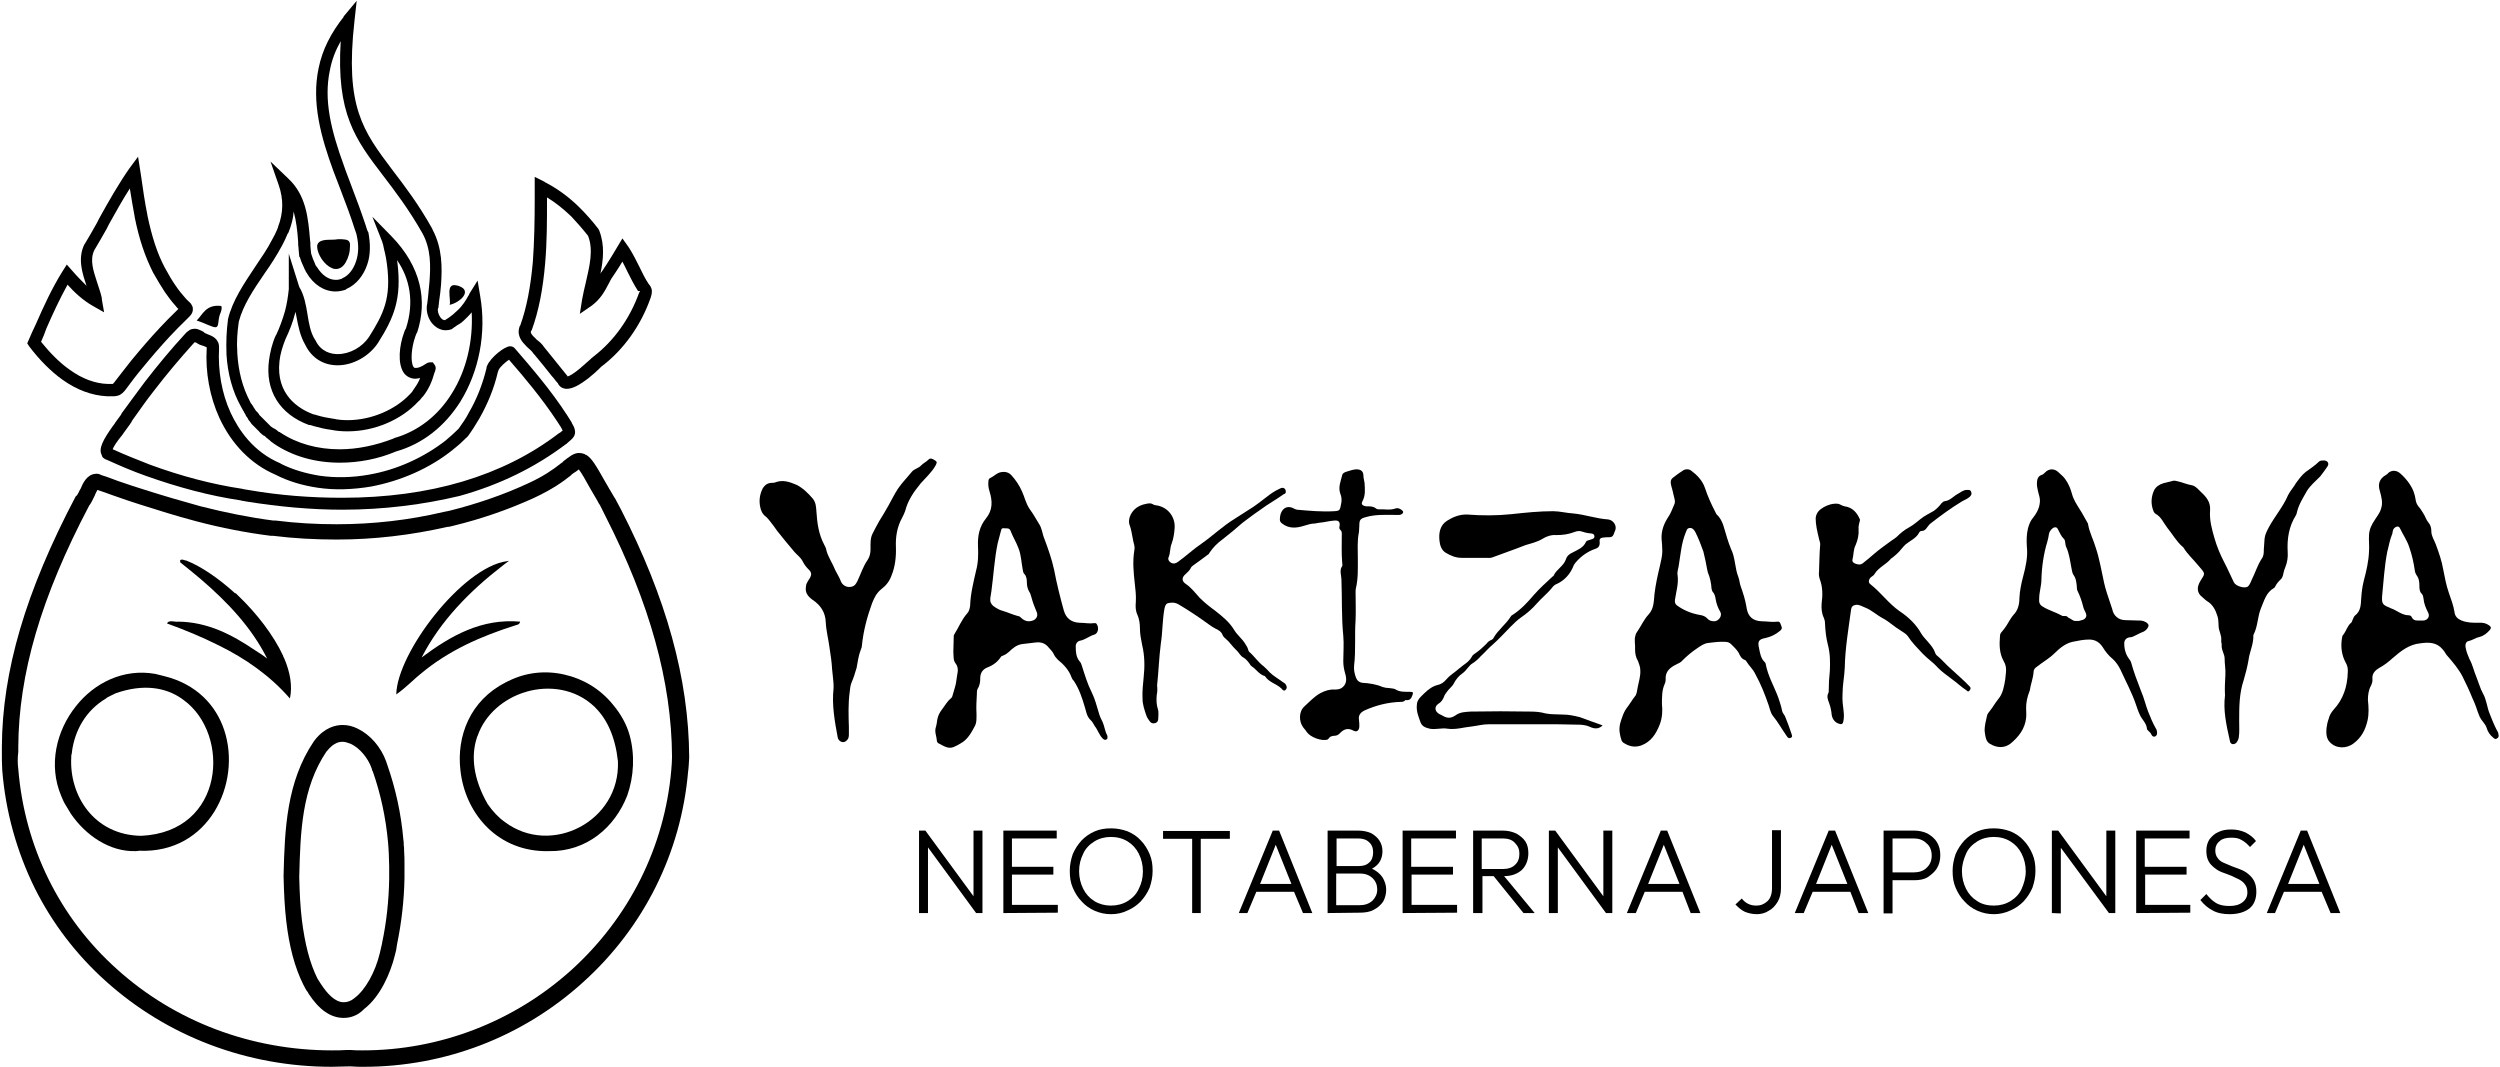 <?xml version="1.0" encoding="UTF-8"?> <svg xmlns="http://www.w3.org/2000/svg" xmlns:xlink="http://www.w3.org/1999/xlink" version="1.0" id="Capa_1" x="0px" y="0px" viewBox="0 0 670 286" xml:space="preserve"> <g> <g> <g> <g> <path d="M246.3,244.7v-22.1h1.7l12.9,17.6v-17.6h2.4v22.1h-1.7l-12.9-17.6v17.6H246.3z"></path> <path d="M268.9,244.7v-22.1h14.3v2.1h-12v7.6h11.1v2.1h-11.1v8.1h12.3v2.1L268.9,244.7L268.9,244.7z"></path> <path d="M297.8,245c-1.6,0-3-0.3-4.4-0.9c-1.4-0.6-2.6-1.5-3.5-2.5c-1-1-1.8-2.3-2.4-3.7s-0.8-2.8-0.8-4.5c0-1.6,0.3-3,0.8-4.5 c0.6-1.4,1.4-2.6,2.4-3.7c1-1,2.1-1.8,3.5-2.4c1.4-0.6,2.8-0.8,4.4-0.8c1.6,0,3,0.3,4.4,0.8c1.4,0.6,2.6,1.4,3.5,2.4 c1,1,1.8,2.3,2.4,3.7c0.6,1.4,0.8,2.8,0.8,4.5c0,1.6-0.3,3-0.8,4.5c-0.6,1.4-1.4,2.6-2.4,3.7c-1,1-2.1,1.8-3.5,2.4 C300.8,244.7,299.3,245,297.8,245z M297.7,242.7c1.7,0,3.2-0.4,4.5-1.2c1.3-0.8,2.4-1.9,3-3.3c0.7-1.4,1.1-2.9,1.1-4.7 c0-1.7-0.4-3.3-1.1-4.7c-0.7-1.4-1.7-2.5-3-3.3c-1.3-0.8-2.8-1.2-4.5-1.2c-1.6,0-3.1,0.4-4.4,1.2c-1.3,0.8-2.4,1.9-3,3.3 c-0.7,1.4-1.1,2.9-1.1,4.7c0,1.7,0.4,3.3,1.1,4.7c0.7,1.4,1.7,2.5,3,3.3C294.6,242.3,296.1,242.7,297.7,242.7z"></path> <path d="M319.5,244.7v-19.9h-7.8v-2.1h17.9v2.1h-7.8v19.9H319.5z"></path> <path d="M332,244.7l9.1-22.1h1.7l8.9,22.1h-2.5l-2.4-5.7h-10.1l-2.4,5.7H332z M337.7,236.9h8.4l-4.2-10.5L337.7,236.9z"></path> <path d="M355.8,244.7v-22.1h8.2c1.4,0,2.6,0.3,3.5,0.7c1,0.6,1.7,1.2,2.2,2s0.8,1.7,0.8,2.8c0,2.1-0.9,3.7-2.8,4.7 c1.2,0.6,2.1,1.3,2.8,2.3c0.6,1,1,2.1,1,3.3c0,1.2-0.3,2.3-0.8,3.2c-0.6,0.9-1.5,1.7-2.5,2.2c-1,0.6-2.4,0.8-3.9,0.8 L355.8,244.7L355.8,244.7z M363.9,224.7h-5.7v7.4h6c1.2,0,2.1-0.3,2.8-1c0.7-0.6,1-1.6,1-2.7c0-1.2-0.4-2.1-1.1-2.7 C366.2,225,365.2,224.7,363.9,224.7z M364.5,234.1h-6.4v8.5h6.2c1.5,0,2.6-0.4,3.5-1.2c0.8-0.8,1.3-1.8,1.3-3 c0-1.2-0.4-2.2-1.2-3C367,234.5,365.8,234.1,364.5,234.1z"></path> <path d="M375.9,244.7v-22.1h14.3v2.1h-12v7.6h11.2v2.1h-11.1v8.1h12.2v2.1L375.9,244.7L375.9,244.7z"></path> <path d="M394.8,244.7v-22.1h7.9c1.5,0,2.6,0.3,3.7,0.8c1,0.6,1.8,1.2,2.4,2.1c0.6,0.9,0.8,2,0.8,3.2c0,1.7-0.6,3.3-1.7,4.4 c-1.2,1.1-2.8,1.7-4.8,1.7l8.2,9.9h-3l-8-9.9h-3v9.9H394.8L394.8,244.7z M402.7,224.7h-5.6v8.2h5.6c1.5,0,2.6-0.4,3.3-1.1 c0.8-0.7,1.2-1.7,1.2-3c0-1.2-0.4-2.1-1.2-2.9C405.3,225.1,404.2,224.7,402.7,224.7z"></path> <path d="M415.1,244.7v-22.1h1.7l12.9,17.6v-17.6h2.4v22.1h-1.7l-12.9-17.6v17.6H415.1z"></path> <path d="M436,244.7l9.1-22.1h1.7l8.9,22.1h-2.6l-2.2-5.7h-10.1l-2.4,5.7H436z M441.7,236.9h8.4l-4.2-10.5L441.7,236.9z"></path> <path d="M470.8,245c-1.2,0-2.4-0.3-3.3-0.7c-1-0.5-1.7-1.2-2.4-1.9l1.7-1.6c1,1.3,2.3,1.9,3.9,1.9c1.2,0,2.1-0.4,3-1.2 c0.8-0.8,1.2-1.9,1.2-3.6v-15.4h2.4V238c0,1.5-0.3,2.7-0.9,3.7s-1.4,1.9-2.4,2.4C473.1,244.7,472,245,470.8,245z"></path> <path d="M481,244.7l9.1-22.1h1.7l8.9,22.1h-2.6l-2.2-5.7h-10.1l-2.4,5.7H481z M486.7,236.9h8.4l-4.2-10.5L486.7,236.9z"></path> <path d="M504.8,244.7v-22.1h8.2c1.3,0,2.6,0.3,3.6,0.8c1,0.6,1.9,1.3,2.5,2.3c0.6,1,0.9,2.1,0.9,3.5c0,1.3-0.3,2.5-0.9,3.5 c-0.6,1-1.5,1.7-2.5,2.4c-1,0.6-2.2,0.8-3.6,0.8h-5.8v8.9h-2.4L504.8,244.7L504.8,244.7z M512.9,224.7h-5.7v9.1h5.7 c1.4,0,2.6-0.4,3.4-1.2c0.9-0.8,1.4-1.9,1.4-3.3c0-1.4-0.5-2.6-1.4-3.3C515.4,225.1,514.2,224.7,512.9,224.7z"></path> <path d="M534.4,245c-1.6,0-3-0.3-4.4-0.9c-1.4-0.6-2.6-1.5-3.5-2.5c-1-1-1.8-2.3-2.4-3.7c-0.6-1.4-0.8-2.8-0.8-4.5 c0-1.6,0.3-3,0.8-4.5c0.6-1.4,1.4-2.6,2.4-3.7c1-1,2.1-1.8,3.5-2.4c1.4-0.6,2.8-0.8,4.4-0.8c1.6,0,3,0.3,4.4,0.8 c1.4,0.6,2.6,1.4,3.5,2.4c1,1,1.8,2.3,2.4,3.7c0.6,1.4,0.8,2.8,0.8,4.5c0,1.6-0.3,3-0.8,4.5c-0.6,1.4-1.4,2.6-2.4,3.7 c-1,1-2.1,1.8-3.5,2.4C537.3,244.7,535.8,245,534.4,245z M534.3,242.7c1.7,0,3.2-0.4,4.5-1.2c1.3-0.8,2.4-1.9,3-3.3 s1.1-2.9,1.1-4.7c0-1.7-0.4-3.3-1.1-4.7s-1.7-2.5-3-3.3c-1.3-0.8-2.8-1.2-4.5-1.2c-1.6,0-3.1,0.4-4.4,1.2 c-1.3,0.8-2.4,1.9-3,3.3s-1.1,2.9-1.1,4.7c0,1.7,0.4,3.3,1.1,4.7s1.7,2.5,3,3.3C531.1,242.3,532.6,242.7,534.3,242.7z"></path> <path d="M549.9,244.7v-22.1h1.7l12.9,17.6v-17.6h2.4v22.1h-1.7l-12.9-17.5v17.6L549.9,244.7L549.9,244.7z"></path> <path d="M572.5,244.7v-22.1h14.3v2.1h-12v7.6h11.2v2.1h-11.1v8.1H587v2.1L572.5,244.7L572.5,244.7z"></path> <path d="M597.5,245c-1.7,0-3.3-0.3-4.5-1c-1.2-0.6-2.4-1.6-3.3-2.8l1.6-1.6c0.8,1,1.6,1.8,2.6,2.4c1,0.6,2.2,0.8,3.6,0.8 c1.5,0,2.6-0.3,3.5-1s1.3-1.6,1.3-2.6c0-0.9-0.2-1.6-0.6-2.1c-0.4-0.6-0.9-1-1.6-1.4c-0.7-0.3-1.4-0.7-2.1-1s-1.6-0.6-2.4-0.9 c-0.8-0.3-1.5-0.7-2.1-1.2s-1.2-1-1.6-1.8c-0.4-0.7-0.6-1.7-0.6-2.8c0-1.2,0.3-2.2,0.8-3c0.6-0.8,1.4-1.6,2.4-2 c1-0.5,2.1-0.7,3.5-0.7c1.5,0,2.6,0.3,3.8,0.8c1.1,0.6,2.1,1.3,2.8,2.3L603,227c-0.7-0.8-1.5-1.5-2.3-1.9 c-0.8-0.5-1.7-0.6-2.8-0.6c-1.3,0-2.4,0.3-3,0.9c-0.8,0.6-1.2,1.5-1.2,2.5c0,0.8,0.2,1.5,0.6,2c0.4,0.6,0.9,1,1.6,1.3 s1.4,0.6,2.1,0.9c0.8,0.3,1.6,0.6,2.4,0.9c0.8,0.3,1.5,0.7,2.1,1.2c0.6,0.5,1.2,1.1,1.6,1.9c0.4,0.8,0.6,1.7,0.6,2.9 c0,1.9-0.6,3.5-1.9,4.5C601.5,244.5,599.7,245,597.5,245z"></path> <path d="M607.5,244.7l9.1-22.1h1.7l8.9,22.1h-2.6l-2.4-5.7h-10.1l-2.4,5.7H607.5z M613.2,236.9h8.4l-4.2-10.5L613.2,236.9z"></path> </g> <g> <path d="M256.3,182.4c-0.1,1.2-0.6,2.4-0.9,3.6c-0.1,0.4-0.2,0.9-0.6,1.2c-1,0.8-1.6,2-2.4,3c-0.6,0.8-1,1.6-1.2,2.6 c-0.1,0.7-0.2,1.5-0.4,2.1c-0.4,1.2,0.2,2.4,0.3,3.7c0,0.3,0.3,0.6,0.6,0.7c1.2,0.6,2.4,1.5,3.9,0.9c0.7-0.3,1.2-0.6,1.9-1 c1.8-1,2.8-2.8,3.7-4.5c0.6-1,0.5-2.3,0.5-3.5c-0.1-1.7,0-3.5,0.1-5.2c0-0.5,0-0.9,0.2-1.4c0.6-0.9,0.7-1.9,0.7-2.8 c0-1.5,0.7-2.5,2.1-3c1.5-0.6,2.6-1.5,3.4-2.7c0.1-0.2,0.3-0.3,0.6-0.4c0.6-0.2,1.1-0.6,1.6-1c1-1,2.1-1.9,3.6-2.1 c1.2-0.1,2.3-0.3,3.4-0.4c1.5-0.2,2.7,0.1,3.7,1.4c0.5,0.6,1,1,1.3,1.7c0.3,0.6,0.6,1,1.1,1.5c1.6,1.3,3,2.8,3.7,4.8 c0.1,0.3,0.3,0.6,0.6,0.9c1.4,2.1,2.2,4.5,2.9,6.9c0.4,1.2,0.5,2.5,1.5,3.5c0.6,0.5,0.8,1.1,1.2,1.7c0.8,1,1.2,2.4,2.1,3.3 c0.3,0.3,0.6,0.5,1,0.3c0.4-0.2,0.3-0.6,0.3-0.9c0-0.1-0.1-0.2-0.1-0.3c-0.6-1.1-0.7-2.4-1.2-3.5c-0.4-0.8-0.8-1.6-1-2.4 c-0.6-1.9-1-3.7-1.9-5.5c-1.2-2.4-1.9-4.8-2.7-7.3c-0.1-0.4-0.3-0.8-0.6-1.1c-0.9-1.1-1-2.5-1-3.8c-0.1-0.9,0.5-1.6,1.2-1.7 c1.4-0.3,2.4-1.2,3.7-1.6c1.2-0.3,1.4-2.1,0.6-3c-0.1-0.1-0.3-0.1-0.5-0.1c-1.4,0.2-2.6-0.1-4-0.1c-2.2-0.1-3.6-1.2-4.2-3.3 c-1-3.6-1.9-7.2-2.6-10.9c-0.6-2.8-1.6-5.6-2.6-8.3c-0.6-1.4-0.6-2.8-1.5-4.1c-0.8-1.3-1.5-2.6-2.4-3.8 c-1.1-1.6-1.4-3.3-2.1-4.8c-0.7-1.6-1.7-3.1-2.9-4.4c-0.8-0.8-1.8-1-3-0.7c-1,0.3-1.6,1-2.4,1.4c-0.6,0.2-0.7,0.6-0.7,1 c-0.1,0.9,0,1.8,0.3,2.7c0.8,2.6,0.9,5-1,7.3c-1.7,2.1-2.2,4.6-2.1,7.2c0.1,2.3,0.1,4.5-0.5,6.7c-0.7,3.1-1.5,6.2-1.6,9.4 c-0.1,0.8-0.3,1.6-0.8,2.1c-1.5,1.7-2.3,3.8-3.5,5.7c-0.1,0.1-0.1,0.4-0.1,0.6c0,1.4-0.1,2.6-0.1,4c0.1,1-0.1,2.2,0.6,3.1 c0.5,0.6,0.6,1.3,0.6,2L256.3,182.4z M276.8,166.3c-1.1,0.4-2.1,0.2-3-0.6c-0.3-0.3-0.6-0.6-1-0.6c-1.5-0.4-2.7-1-4.1-1.4 c-0.8-0.2-1.7-0.7-2.5-1.3c-0.6-0.5-0.9-1.1-0.8-2.1c0.1-0.5,0.2-1.2,0.3-1.9c0.6-4.4,0.8-8.7,1.7-12.9c0.3-1.2,0.6-2.3,0.9-3.4 c0.1-0.6,0.6-0.6,1-0.5c0.6,0,1.2-0.1,1.5,0.6c0.6,1.6,1.5,3,2.1,4.6c0.8,1.9,0.8,3.9,1.2,5.9c0.1,0.4,0.1,0.8,0.4,1.1 c0.6,0.6,0.7,1.5,0.7,2.3c0,0.9,0.2,1.8,0.7,2.6c0.3,0.4,0.3,0.8,0.5,1.3c0.4,1.5,0.9,2.8,1.5,4.2 C278.2,165.1,277.7,166,276.8,166.3"></path> <path d="M223.3,182.2c0.1,0.7,0.1,1.5,0.1,2.2c-0.5,4.5,0.3,8.9,1.1,13.2c0.2,1.1,1.4,1.6,2.1,1.1c0.6-0.4,0.9-0.9,0.9-1.7 c0-0.7,0-1.5,0-2.2c-0.1-3-0.2-6.2,0.2-9.2c0.1-1,0.2-2,0.6-2.9c0.3-0.6,0.9-2.4,1.2-3.5c0.1-0.1,0.1-0.3,0.1-0.4 c0.3-1.6,0.5-3.2,1.1-4.7c0.2-0.4,0.3-0.8,0.3-1.2c0.4-3.9,1.4-7.6,2.7-11.2c0.6-1.5,1.2-2.8,2.6-3.9c1.2-0.9,2.1-2.1,2.6-3.5 c1-2.4,1.3-5.1,1.2-7.8c-0.1-2.6,0.3-5.3,1.7-7.8c0.3-0.6,0.6-1.2,0.8-1.8c0.7-2.8,2.3-5.1,4.1-7.3c1.4-1.6,3-3,4-4.8 c0.3-0.6,0.6-1-0.1-1.4c-0.6-0.4-1.2-0.8-1.8-0.2c-0.6,0.6-1.3,0.9-1.9,1.5c-0.7,0.8-1.8,0.9-2.5,1.7c-1.2,1.5-2.6,2.9-3.7,4.5 c-1,1.5-1.7,3-2.6,4.6c-0.8,1.4-1.6,2.8-2.5,4.2c-0.6,1-1.1,2.1-1.7,3.2c-0.7,1.3-0.6,2.8-0.6,4.3c0,1-0.2,2-0.8,2.9 c-1.2,1.7-1.8,3.7-2.7,5.6c-0.5,1-0.9,1.5-2,1.6c-1,0.1-2-0.5-2.4-1.4c-0.4-1.1-1-2-1.5-3c-0.7-1.8-1.9-3.5-2.4-5.3 c-0.1-0.6-0.3-1.1-0.6-1.6c-1.5-2.8-1.9-5.8-2.1-8.9c-0.1-1.2-0.1-2.4-1-3.5c-1.3-1.5-2.6-2.8-4.4-3.7c-1.9-0.8-3.7-1.4-5.7-0.6 c-0.3,0.1-0.6,0.1-0.8,0.1c-1.1,0-1.9,0.5-2.5,1.5c-0.8,1.6-1,3.2-0.7,4.8c0.2,1.1,0.6,2.1,1.6,2.8c0.4,0.3,0.6,0.7,1,1.1 c0.7,0.9,1.4,1.8,2,2.7c1.5,1.9,3,3.7,4.6,5.6c0.7,0.8,1.7,1.5,2.2,2.5c0.4,0.8,0.9,1.5,1.5,2.1c1.1,1,1,1.7,0,3.1 c-0.3,0.5-0.6,1-0.6,1.6c-0.3,1.6,0.5,2.6,1.7,3.5c2.3,1.5,3.5,3.5,3.6,6c0.1,2.3,0.7,4.5,1,6.8c0.3,1.9,0.6,3.9,0.7,5.8 L223.3,182.2z"></path> <path d="M634.6,187.6c0.2,1.8,0.3,3.7-0.1,5.5c-0.6,2.6-1.7,4.6-3.7,6.1c-1.9,1.5-4.7,1.5-6.4-0.3c-1-1-1-2.5-0.9-3.7 c0.1-0.9,0.3-1.8,0.6-2.6c0.2-0.9,0.7-1.7,1.3-2.4c2.6-2.8,3.7-6.2,3.8-10c0.1-1-0.1-1.9-0.6-2.7c-1-1.9-1.3-4-1-6.2 c0.1-0.5,0.1-0.9,0.4-1.2c0.8-1,1.1-2.4,2.1-3.2c0.2-0.1,0.3-0.6,0.4-0.8c0.2-0.4,0.3-0.8,0.6-1.1c1.6-1.2,1.6-2.9,1.7-4.6 c0.1-1.6,0.3-3.2,0.7-4.8c0.7-2.6,1.3-5.2,1.4-7.9c0.1-1.5-0.1-2.9,0-4.4s0.7-2.7,1.5-3.9c0.6-1,1.4-1.9,1.7-3 c0.6-1.7,0.1-3.3-0.3-4.8c-0.6-1.9-0.1-3.3,1.6-4.3c0.2-0.1,0.5-0.3,0.6-0.5c1-0.9,2.3-0.8,3.3,0.1c1,0.9,1.9,1.9,2.6,3 c0.8,1.2,1.3,2.6,1.5,4.1c0.1,0.7,0.4,1.3,0.8,1.8c0.6,0.6,1,1.5,1.5,2.2c0.3,0.6,0.6,1.4,1.1,2c0.6,0.7,0.8,1.5,0.8,2.4 c0,1.3,0.8,2.4,1.2,3.5c0.8,2.2,1.6,4.4,2,6.8c0.4,2.1,0.8,4.2,1.5,6.2c0.6,1.7,1.2,3.3,1.5,5.1c0.1,1.2,0.9,1.9,1.9,2.3 c1.5,0.6,2.9,0.6,4.5,0.6c1.1-0.1,2.1,0.1,3,0.8c0.4,0.3,0.5,0.6,0.1,1.1c-0.8,0.9-1.6,1.6-2.8,1.9c-1,0.2-1.9,0.9-2.9,1.1 c-0.7,0.1-1,0.9-0.8,1.8c0.2,1.1,0.6,2.1,1,3c0.9,1.6,1.2,3.3,1.9,4.9c0.6,1.5,1,3,1.7,4.3c1,1.7,1.1,3.7,1.8,5.4 c0.6,1.5,1.1,2.8,1.8,4.2c0.3,0.5,0.6,1,0.6,1.5c0.1,0.4,0,0.8-0.4,1c-0.4,0.3-0.7,0.1-1-0.2c-0.9-0.7-1.5-1.6-1.8-2.7 c-0.4-1.1-1.3-1.8-1.8-2.8c-0.4-0.9-0.7-1.8-1-2.7c-0.3-0.8-0.6-1.6-1-2.4c-0.8-2-1.7-3.9-2.7-5.9c-1-1.9-2.5-3.7-3.9-5.3 c-0.6-0.6-0.8-1.3-1.4-1.9c-1.6-1.9-3.7-1.9-5.9-1.6c-3.1,0.3-5.3,2.1-7.5,4c-1,0.9-2.1,1.8-3.4,2.5c-1.2,0.7-2.1,1.5-2,3 c0.1,0.6-0.1,1.3-0.4,1.9C634.8,184.9,634.6,186.2,634.6,187.6 M638.4,159.8c-0.1,1.9,0.1,2.3,1.9,3c0.3,0.1,0.5,0.3,0.7,0.3 c1.5,0.6,2.8,1.8,4.6,1.8c0.4,0,0.7,0.3,0.8,0.6c0.3,0.6,0.8,0.8,1.5,0.8c0.6,0,1,0,1.6,0c1.2-0.1,1.8-1.2,1.2-2.2 c-0.6-1.2-1.1-2.4-1.2-3.7c-0.1-0.5-0.1-0.9-0.5-1.3c-0.6-0.6-0.6-1.4-0.6-2.1c0-1-0.1-2-0.8-2.9c-0.2-0.3-0.3-0.6-0.4-1 c-0.3-2.2-0.8-4.4-1.5-6.4c-0.6-1.9-1.7-3.4-2.5-5.1c-0.3-0.7-1-0.6-1.6,0c-0.5,0.6-0.3,1.3-0.6,1.8c-0.6,1.5-0.8,3-1.2,4.4 C639,151.9,638.8,155.9,638.4,159.8"></path> <path d="M445.4,188.7c0.2,1.7,0.1,3.7-0.6,5.5c-1,2.5-2.3,4.6-5,5.6c-1.8,0.6-3.3,0.2-4.8-0.8c-0.1-0.1-0.3-0.3-0.4-0.5 c-0.5-1.5-0.8-2.9-0.4-4.6c0.5-1.7,1-3.3,2.1-4.6c0.6-0.8,1.1-1.7,1.8-2.6c0.6-0.6,0.6-1.6,0.8-2.5c0.3-1.6,0.8-3,0.7-4.6 c0-0.8-0.3-1.6-0.6-2.4c-0.6-1-0.8-2-0.8-3.2c0.1-1.2-0.3-2.4,0.1-3.7c0.1-0.5,0.3-0.8,0.6-1.2c1-1.5,1.7-3.1,2.9-4.4 c1.5-1.6,1.4-3.6,1.6-5.5c0.3-2.5,0.8-4.8,1.4-7.3c0.3-1.4,0.7-2.8,0.7-4.2c0-1.1-0.1-2.1-0.2-3.3c-0.1-2.1,0.6-4,1.7-5.7 c0.8-1.1,1.2-2.4,1.7-3.5c0.4-0.8,0-1.7-0.2-2.6c-0.1-0.6-0.3-1.3-0.5-2c-0.6-2.2-0.1-2.2,1.3-3.3c0.5-0.4,1-0.7,1.6-1.1 c0.6-0.5,1.6-0.6,2.3-0.1c1.6,1.2,3,2.6,3.7,4.6c0.8,2.4,1.8,4.6,2.9,6.7c0.1,0.1,0.1,0.3,0.2,0.4c1.9,1.7,2.1,4.2,2.9,6.5 c0.3,0.9,0.6,1.9,1,2.8c1.2,2.4,1,5.1,2,7.6c0.3,0.8,0.3,1.6,0.6,2.4c0.6,1.7,1.2,3.5,1.5,5.3c0,0.2,0.1,0.3,0.1,0.6 c0.4,2.3,1.7,3.4,4,3.5c1.5,0,2.8,0.3,4.3,0.1c0.7-0.1,0.8,0.7,1,1.2c0.3,0.6,0,1-0.4,1.3c-1.2,1-2.5,1.6-3.9,1.9 c-1.7,0.3-2.1,0.9-1.7,2.6c0.3,1.5,0.5,2.9,1.6,3.9c0.1,0.1,0.2,0.3,0.2,0.4c0.6,3.3,2.3,6.1,3.4,9.1c0.4,1.2,0.8,2.4,1,3.5 c0.1,0.6,0.6,1,0.8,1.5c0.6,1.5,1.2,3,1.7,4.6c0.1,0.4,0.4,0.8-0.1,1.1c-0.6,0.3-0.9,0-1.2-0.5c-1.2-1.7-2.3-3.7-3.7-5.4 c-0.6-0.8-0.8-1.9-1.1-2.8c-1-2.9-2.1-5.7-3.6-8.4c-0.6-1.3-1.7-2.2-2.4-3.4c-0.1-0.1-0.2-0.3-0.3-0.3c-1-0.3-1.4-1.2-1.7-1.9 c-0.6-1-1.4-1.7-2.1-2.4c-0.7-0.7-1.7-0.6-2.6-0.6c-1.2,0-2.3,0.2-3.4,0.3c-1.2,0.1-2.1,0.8-3,1.4c-1.5,1-2.8,2.1-4,3.3 c-0.4,0.5-0.9,0.7-1.5,1c-1.7,0.8-3.2,1.9-3,4.2c0,0.4-0.1,0.8-0.3,1.2C445.4,185,445.4,186.7,445.4,188.7 M459.4,166.5 c1.2,0,2.3-1.5,1.6-2.6c-0.6-1-1-2.1-1.2-3.3c-0.1-0.7-0.3-1.5-0.8-2c-0.2-0.2-0.2-0.6-0.3-0.8c-0.1-1.5-0.4-3-1-4.4 c-0.1-0.3-0.1-0.6-0.2-0.9c-0.3-1.6-0.6-3.2-1-4.7c-0.6-1.7-1.3-3.5-2.1-5.1c-0.3-0.6-0.8-1.3-1.6-1.2c-0.8,0.1-0.8,0.8-1.1,1.4 c-1.1,2.8-1.3,5.7-1.8,8.7c-0.1,0.8-0.5,1.7-0.3,2.6c0.3,2.2-0.4,4.4-0.7,6.5c-0.1,0.7,0,1.2,0.6,1.6c1.8,1.3,3.8,2.1,6,2.5 c0.8,0.1,1.6,0.4,2.1,1C458,166.3,458.7,166.5,459.4,166.5"></path> <path d="M543,189.8c0,0.9,0.1,1.7,0,2.6c-0.3,2.9-2,5.1-4.2,6.9c-1.7,1.3-3.7,1.1-5.4,0.1c-1.2-0.6-1.3-2-1.5-3.3 c-0.1-1.5,0.3-2.8,0.6-4.2c0.1-0.6,0.5-1,0.8-1.4c0.8-1,1.4-2.1,2.2-3.1c1.3-1.5,1.6-3.5,1.9-5.3c0.1-0.6,0.1-1.2,0.2-1.9 c0.1-1,0-2-0.6-3c-1.2-2.1-1.2-4.4-1-6.8c0-0.4,0.2-0.8,0.5-1.1c0.9-1,1.6-2.2,2.3-3.4c0.3-0.4,0.5-0.8,0.8-1.1 c1.2-1.2,1.6-2.8,1.6-4.5c0.1-2,0.5-3.9,1-5.8c0.7-2.6,1.3-5.3,1-8c-0.1-1.6-0.1-3.3,0.3-4.9c0.3-1.1,0.7-2.1,1.4-2.9 c0.8-1,1.5-2.2,1.7-3.5c0.2-0.9,0.1-1.8-0.2-2.7c-0.3-1.2-0.7-2.6-0.4-3.9c0.1-0.6,0.5-1.1,1.1-1.3c0.4-0.1,0.6-0.3,0.9-0.6 c1.1-1.2,2.6-1.2,3.7-0.1c0.6,0.6,1.2,1,1.7,1.7c0.9,1.2,1.5,2.6,1.9,4.1c0.4,1.5,1.2,2.7,2,4c0.8,1.2,1.5,2.6,2.2,3.8 c0.1,0.1,0.1,0.2,0.1,0.3c0.4,2.3,1.5,4.3,2.1,6.4c1,3,1.5,6.2,2.2,9.3c0.4,1.8,1,3.5,1.6,5.3c0.2,0.6,0.4,1.2,0.6,1.8 c0.3,1.7,1.7,2.9,3.5,2.9c1.2,0,2.4,0.1,3.5,0.1c0.2,0,0.3,0,0.6,0c1,0.1,1.9,0.6,2.1,1.2c0.1,0.6-0.7,1.6-1.6,1.9 c-0.6,0.2-1.2,0.6-1.7,0.8c-0.6,0.3-1.1,0.6-1.7,0.6c-0.9,0.1-1.5,0.7-1.5,1.6c0,1.6,0.4,3,1.3,4.2c0.2,0.3,0.4,0.5,0.5,0.8 c0.7,2.6,1.7,5.2,2.7,7.8c0.8,1.8,1.2,3.7,1.9,5.5c0.6,1.5,1.2,3,2,4.4c0.3,0.4,0.4,0.9,0.4,1.4s-0.3,0.8-0.6,0.9 c-0.4,0.1-0.7-0.1-0.9-0.5c-0.2-0.5-0.6-0.8-0.9-1.1c-0.1-0.1-0.3-0.3-0.3-0.4c-0.1-1.6-1.4-2.6-1.9-3.8c-0.4-0.8-0.7-1.7-1-2.6 c-1.1-3.3-2.8-6.4-4.2-9.5c-0.5-1-1.2-2.1-2.1-2.9c-1.1-0.9-1.9-1.9-2.7-3.2c-0.8-1.2-1.9-2-3.6-2c-1.5,0-2.9,0.3-4.4,0.6 c-1.9,0.4-3.5,1.7-4.8,3c-1.5,1.5-3.2,2.4-4.7,3.6c-0.6,0.4-1,0.8-1,1.5c-0.1,1.7-0.8,3.3-1,4.9C543.2,187,543,188.4,543,189.8 M556.6,166.4c0.5,0.1,0.9-0.1,1.3-0.2c1-0.2,1.5-1,1.1-1.9c-0.3-0.6-0.6-1.2-0.7-1.7c-0.4-1.6-0.9-3-1.6-4.4 c-0.1-0.3-0.1-0.6-0.1-0.8c-0.1-1.2-0.2-2.4-0.9-3.3c-0.3-0.5-0.4-1-0.5-1.6c-0.4-2-0.6-4.1-1.5-6c-0.3-0.7-0.1-1.7-0.6-2.1 c-0.8-0.8-1.1-1.7-1.6-2.6c-0.3-0.6-0.8-0.6-1.3-0.3c-0.6,0.5-1,1-1.1,1.7c-0.1,0.6-0.2,1.3-0.4,1.9c-1,3.3-1.5,6.7-1.6,10.2 c0,1.7-0.6,3.4-0.6,5.1c-0.1,1,0.1,1.7,1,2.2c1.6,1,3.5,1.5,5.1,2.4c0.1,0.1,0.3,0.1,0.6,0.1c0.6-0.1,0.8,0.1,1.2,0.5 C555.1,165.8,555.6,166.6,556.6,166.4"></path> <path d="M596.3,186.4c-0.1-1.9,0-3.7,0.1-5.5c0.1-1.5-0.2-2.9-0.2-4.4c0-1.2-0.8-2.1-0.8-3.4c0.1-0.6-0.2-1-0.1-1.6 c0.1-1.2-0.6-2.3-0.7-3.5c-0.1-1,0-1.9-0.3-2.8c-0.5-1.7-1.3-3.2-2.8-4.1c-0.5-0.3-0.8-0.7-1.2-1c-1.6-1.2-1.6-2.7-0.6-4.4 c1.3-2.1,1.5-1.8-0.6-4.2c-1.3-1.6-2.8-2.9-3.9-4.7c-0.1-0.1-0.2-0.3-0.3-0.3c-1.7-1.5-2.7-3.4-4.1-5.1c-1-1.3-1.6-2.9-3.1-3.7 c-0.5-0.3-0.6-0.8-0.8-1.4c-0.5-1.7-0.3-3.4,0.4-4.9c0.5-1,1.5-1.6,2.5-1.9c0.7-0.2,1.6-0.4,2.4-0.6c0.3-0.1,0.7-0.1,1,0 c1.5,0.3,2.8,0.9,4.4,1.2c0.8,0.2,1.5,1,2,1.5c1.5,1.4,2.9,2.8,2.7,5.2c-0.2,2.6,0.5,5.1,1.2,7.5c0.6,2.1,1.5,4.3,2.6,6.4 c0.9,1.7,1.7,3.6,2.6,5.4c0.5,1,2.9,1.7,3.7,1.1c0.6-0.5,0.8-1.3,1.1-1.9c0.9-1.8,1.5-3.8,2.6-5.5c0.6-0.8,0.6-1.6,0.6-2.5 c0.1-1,0.1-1.9,0.2-2.9c0.1-1.1,0.6-2,1.1-3c1.6-3,3.9-5.6,5.2-8.7c0.6-1.2,1.5-2.1,2.1-3.2c0.8-1.1,1.6-2.2,2.6-3 c1.2-0.9,2.5-1.7,3.6-2.8c0.3-0.3,0.9-0.3,1.4-0.3c1,0.1,1.4,0.9,0.8,1.7c-0.6,0.9-1.2,1.7-1.9,2.6c-1.2,1.2-2.6,2.4-3.5,3.8 c-1,1.8-2.2,3.6-2.7,5.7c-0.1,0.3-0.1,0.6-0.3,0.9c-1.9,3-2.4,6.4-2.2,9.8c0.1,1.5-0.1,2.8-0.7,4.3c-0.3,0.6-0.4,1.4-0.6,2.1 c-0.1,0.3-0.2,0.6-0.5,0.9c-0.6,0.6-1.2,1.2-1.6,2.1c-0.1,0.1-0.2,0.3-0.3,0.3c-2.1,1.2-2.6,3.4-3.5,5.5 c-0.9,2.3-0.8,4.7-1.9,6.9c0,0.1-0.1,0.1-0.1,0.2c0.1,2.4-1,4.4-1.3,6.7c-0.3,1.8-0.8,3.7-1.3,5.4c-1.2,3.6-1.2,7.2-1.2,10.9 c0,1.5,0.1,3-0.1,4.4c-0.1,0.6-0.3,1-0.7,1.5c-0.7,0.6-1.6,0.4-1.7-0.6C596.6,194.1,595.8,190.3,596.3,186.4"></path> <path d="M429.5,194.4c-1,1-2.1,1-3.4,0.4s-2.6-0.6-3.8-0.6c-3-0.1-6-0.1-8.9-0.1c-4.8,0-9.6,0-14.4,0c-1.6,0-3,0.4-4.6,0.6 c-2.1,0.2-4.2,0.9-6.4,0.6c-1.6-0.3-3.2,0.3-4.8,0c-1.2-0.3-2.2-0.6-2.6-2c-0.5-1.4-1-2.6-0.9-4.2c0-1,0.4-1.7,1.1-2.4 c0.6-0.6,1.2-1.2,1.8-1.7c0.8-0.6,1.6-1.2,2.6-1.4c1-0.2,1.7-0.7,2.4-1.5c1-1.2,2.3-1.9,3.4-2.9c1.2-1.1,2.7-1.7,3.5-3.3 c0.2-0.4,0.6-0.6,1-0.9c1-0.7,1.9-1.5,2.8-2.4c0.4-0.5,0.8-0.9,1.4-1.1c0.2-0.1,0.5-0.3,0.6-0.6c1.2-2.1,3.3-3.6,4.6-5.7 c0.1-0.1,0.2-0.3,0.3-0.3c2.4-1.5,4.2-3.5,6-5.6c1.5-1.7,3.3-3.3,4.9-4.8c0.1-0.1,0.3-0.1,0.3-0.3c0.8-1.7,2.7-2.5,3.3-4.4 c0.3-0.9,1-1.4,1.9-1.8c1.3-0.7,2.7-1.2,3.4-2.7c0.2-0.5,0.6-0.4,1-0.6c0.6-0.2,1.4-0.3,1.3-1c-0.1-0.8-0.8-0.7-1.5-0.8 c-0.6-0.1-1.2-0.2-1.7-0.4c-0.7-0.3-1.5-0.2-2.2,0.1c-1.6,0.6-3.1,0.8-4.8,0.8c-1.3-0.1-2.6,0.3-3.7,1c-1.5,0.9-3,1.2-4.6,1.7 c-3,1.2-6,2.2-8.9,3.3c-0.6,0.2-1,0.1-1.6,0.1c-2.2,0-4.4,0-6.6,0c-1.6,0-3-0.6-4.3-1.4c-1-0.6-1.5-1.9-1.6-3 c-0.3-2.2,0.1-4.4,2.1-5.6c1.6-1,3.4-1.7,5.4-1.6c3.9,0.3,7.9,0.3,11.7-0.1c3.7-0.4,7.5-0.8,11.2-0.8c1.8,0,3.6,0.5,5.4,0.6 c3.2,0.3,6.2,1.4,9.3,1.6c1.4,0.1,2.6,1.7,1.9,3.1c-0.6,1.7-0.6,1.7-2.5,1.7c-0.3,0-0.6,0.1-0.9,0.1c-0.6,0.1-0.8,0.5-0.7,1 c0.1,1.1-0.2,1.7-1.2,2c-2,0.7-3.7,1.9-5.1,3.5c-0.3,0.3-0.4,0.6-0.6,0.8c-0.9,2.4-2.5,4.2-4.8,5.2c-0.3,0.1-0.6,0.4-0.8,0.6 c-1.3,1.7-3,3-4.4,4.6c-1.2,1.4-2.6,2.6-4.2,3.7c-1,0.7-1.9,1.6-2.7,2.4c-1.6,1.6-3.1,3.3-4.8,4.8c-1.2,1-2.1,2.1-3.3,3.2 c-0.6,0.7-1.4,1.4-2.2,1.9c-1,0.6-1.5,1.8-2.6,2.6c-1,0.7-1.8,1.6-2.4,2.8c-0.4,0.8-1.4,1.5-1.9,2.3c-0.3,0.4-0.6,0.8-0.7,1.2 c-0.3,0.8-0.8,1.5-1.5,1.9c-1.2,0.8-1,2.1,0.3,2.8c0.3,0.1,0.6,0.3,0.8,0.4c1.2,0.7,2.2,0.8,3.5-0.1c1.2-0.9,2.7-0.9,4.1-1 c5.3-0.1,10.5-0.1,15.8,0c1.5,0,2.8,0.1,4.2,0.5c1.5,0.3,3,0.2,4.6,0.3c1.6,0,3,0.3,4.6,0.7 C425.4,192.9,427.4,193.7,429.5,194.4"></path> <path d="M498.1,141.8c0.1,1.5-0.2,2.9-0.8,4.3c-0.6,1.1-0.5,2.5-0.8,3.7c-0.2,0.6,0.1,1,0.6,1.2c0.7,0.3,1.5,0.5,2.2-0.1 c1-0.8,2-1.6,3-2.5c1.5-1.3,3-2.3,4.6-3.5c0.5-0.3,0.9-0.6,1.4-1c1-1,2.1-1.9,3.4-2.6c1.1-0.6,2.1-1.5,3-2.2 c1.1-0.9,2.4-1.5,3.6-2.2c0.8-0.6,1.5-1.3,2-2c0.3-0.3,0.6-0.6,1-0.6c1.4-0.2,2.3-1.4,3.5-2c0.7-0.4,1.4-1,2.3-1 c0.5,0,1-0.1,1.2,0.6c0.2,0.6-0.1,1-0.6,1.4c-0.6,0.5-1.5,0.8-2.1,1.2c-2.8,1.7-5.5,3.7-8.1,5.7c-0.4,0.3-0.7,0.7-1,1.1 c-0.4,0.6-0.8,1-1.5,1c-0.3,0-0.6,0.2-0.7,0.5c-0.8,1.5-2.4,2.1-3.6,3.1c-0.4,0.4-0.7,0.7-1.1,1.2c-0.7,0.9-1.6,1.7-2.5,2.4 c-0.1,0.1-0.2,0.1-0.3,0.2c-1.3,1.6-3.3,2.3-4.4,4.1c-0.2,0.4-0.6,0.6-1,0.9c-0.6,0.6-0.8,1.4-0.1,1.9c2.8,2.2,4.8,5.1,7.8,7.2 c2.4,1.6,4.4,3.5,5.8,6c0.6,1,1.5,1.8,2.2,2.7c0.6,0.7,1.2,1.5,1.5,2.4c0.1,0.2,0.2,0.5,0.3,0.6c1.5,1.2,2.6,2.6,3.9,3.7 c1.7,1.6,3.5,3.1,5.1,4.8c0.3,0.3,0.3,0.7-0.1,1.1c-0.3,0.4-0.6,0.1-0.8-0.1c-1.4-0.9-2.6-2.1-3.9-3c-1.3-1-2.6-1.9-3.7-3 c-1.3-1.5-2.9-2.5-4.2-3.9c-1.4-1.5-2.8-2.9-3.9-4.6c-0.5-0.7-1.2-1-1.9-1.5c-1.7-1-3.1-2.4-4.8-3.3c-1.7-0.9-3-2.2-4.8-2.9 c-0.8-0.3-1.5-0.8-2.4-0.7c-0.8,0.1-1.2,0.5-1.3,1.2c-0.7,5.2-1.6,10.4-1.7,15.6c-0.1,2.4-0.6,4.7-0.6,7.1 c-0.1,1.6,0.1,3.2,0.3,4.7c0.1,0.9,0.1,1.8-0.1,2.7c-0.1,0.6-0.5,0.8-1,0.6c-1-0.2-1.9-1.1-2.1-2.4c-0.1-1.1-0.3-2.1-0.7-3.2 c-0.3-0.8-0.7-1.7-0.2-2.7c0.1-0.1,0.1-0.3,0.1-0.6c0-1.7,0.1-3.5,0.3-5.3c0.1-2.3,0.1-4.6-0.5-6.9c-0.5-1.9-0.7-3.8-0.8-5.8 c0-0.6-0.1-1-0.3-1.5c-0.6-1.2-0.7-2.6-0.6-3.9c0.3-2.2,0.3-4.4-0.5-6.5c-0.2-0.6-0.3-1.3-0.2-2c0.1-2.4,0.1-4.7,0.3-7.1 c0.1-0.7-0.3-1.4-0.4-2.1c-0.4-1.7-0.8-3.4-0.8-5.1c0.1-1.5,1.1-2.4,2.2-3c1.1-0.6,2.3-1,3.7-0.9c0.7,0.1,1.2,0.6,1.9,0.7 c2.1,0.3,3.3,1.7,4.1,3.6C498.3,140.2,498,141,498.1,141.8"></path> <path d="M310.1,183.7c0.1,0.9,0.1,1.7-0.1,2.6c-0.1,1.2-0.1,2.5,0.3,3.7c0.3,0.9,0.1,1.9,0.1,2.8c-0.1,0.6-0.3,0.8-0.8,1 c-0.6,0.1-1,0.1-1.4-0.4s-0.8-1.1-1-1.7c-0.5-1.5-1-2.9-1-4.4c-0.1-1.9,0.1-3.9,0.3-5.8c0.3-2.8,0.3-5.7-0.4-8.6 c-0.3-1.5-0.6-3-0.6-4.5c0-1.3-0.2-2.6-0.7-3.7c-0.5-1.1-0.5-2.2-0.4-3.4c0.1-1.7-0.1-3.4-0.3-5.1c-0.3-2.8-0.6-5.7-0.1-8.7 c0.1-0.5,0.1-0.8,0-1.3c-0.5-1.7-0.6-3.6-1.2-5.3c-0.8-1.9,0.6-4.4,2.6-5.3c0.6-0.3,1.3-0.5,1.9-0.6c0.6-0.1,1.1-0.2,1.6,0.1 c0.4,0.3,0.9,0.3,1.4,0.4c2.8,0.6,4.7,3.1,4.5,6c-0.1,1.5-0.3,2.8-0.8,4.2c-0.5,1.2-0.3,2.4-0.8,3.6c-0.3,0.6,0.1,1.2,0.6,1.5 c0.7,0.4,1.4,0.2,2-0.3c2.1-1.5,4.1-3.4,6.2-4.8c3-2.1,5.7-4.7,8.8-6.6c1.3-0.8,2.6-1.7,3.9-2.5c1.7-1,3.4-2.4,5-3.6 c1-0.8,2.1-1.5,3.2-2c1-0.6,1.7-0.1,1.7,0.8c0,0.3-0.2,0.6-0.5,0.6c-2.1,1.5-4.3,2.7-6.3,4.2c-1.2,0.8-2.4,1.7-3.6,2.6 c-0.4,0.3-0.8,0.6-1.2,0.9c-1.7,1.5-3.5,3-5.3,4.4c-1.4,1-2.6,2.2-3.6,3.7c-0.1,0.3-0.4,0.5-0.6,0.6c-1.2,0.9-2.4,1.8-3.7,2.7 c-0.3,0.2-0.6,0.5-0.7,0.8c-0.3,0.6-0.8,1-1.3,1.5c-1.1,0.9-1.2,1.9,0,2.7c1.5,1,2.6,2.5,3.7,3.7c1.3,1.3,2.7,2.4,4.2,3.5 c1.9,1.5,3.8,3,5.1,5.2c0.8,1.3,2.1,2.3,2.9,3.6c0.3,0.6,0.7,1,0.8,1.6c0.1,0.2,0.1,0.4,0.3,0.6c1.4,1.2,2.4,2.8,3.9,3.9 c0.6,0.5,1.1,1.1,1.6,1.6c1,1,2.3,1.7,3.5,2.6c0.2,0.1,0.4,0.3,0.6,0.4c0.5,0.6,0.6,1.2,0.2,1.6c-0.4,0.6-0.9,0.1-1.2-0.3 c-1.4-1.3-3.3-1.6-4.4-3.3c-1.5-0.4-2.3-1.8-3.5-2.6c-0.3-0.2-0.5-0.5-0.6-0.7c-0.5-0.7-1-1.3-1.7-1.7c-0.8-0.4-1.2-1.4-1.8-1.9 c-1.1-1-1.9-2.3-3-3.2c-0.3-0.2-0.6-0.6-0.7-0.8c-0.3-1-1.2-1.5-2.1-1.9c-0.6-0.3-1.1-0.7-1.7-1.1c-2.6-1.9-5.3-3.7-8-5.3 c-0.8-0.5-1.7-0.6-2.6-0.4c-0.8,0.1-1,0.6-1.2,1.4c-0.6,3.2-0.5,6.4-1,9.5C310.6,176.4,310.5,180.1,310.1,183.7"></path> <path d="M375.4,188.1c-3.4,0.1-6.6,0.9-9.7,2.3c-1,0.5-1.7,1.2-1.5,2.5c0.1,0.6,0.1,1.2,0.1,1.9c-0.1,1-0.7,1.5-1.6,1 c-1.5-0.8-2.6-0.4-3.7,0.8c-0.5,0.5-1,0.6-1.6,0.6c-0.6,0.1-1,0.2-1.3,0.7c-0.1,0.1-0.2,0.2-0.3,0.3c-1.6,0.5-4.5-0.6-5.5-1.9 c-0.3-0.5-0.6-0.8-1-1.3c-1.3-1.7-1.2-4.4,0.3-5.7c1.3-1.2,2.6-2.6,4.2-3.5c1.3-0.7,2.6-1.1,3.9-1c0.8,0,1.5-0.1,2.1-0.6 c1.2-1,1.1-2.4,0.7-3.7c-0.3-1.1-0.5-2.1-0.5-3.3c0-2.3,0.2-4.6,0-6.8c-0.5-5-0.3-10-0.5-15.2c0-0.3-0.1-0.6-0.1-0.9 c-0.1-0.8-0.3-1.6,0.2-2.4c0.3-0.3,0.1-0.8,0.1-1.2c-0.2-2.5-0.1-4.9-0.1-7.5c0-0.5,0-0.9-0.4-1.2c-0.3-0.3-0.3-0.6-0.2-1 c0.2-1-0.2-1.6-1.3-1.5c-1.5,0.1-2.8,0.5-4.2,0.6c-0.4,0.1-0.7,0.1-1.1,0.2c-1,0-1.9,0.3-2.9,0.6c-1.9,0.6-4,0.9-5.9-0.6 c-0.4-0.3-0.6-0.6-0.6-1.1s0.1-1.2,0.3-1.7c0.6-1.5,1.9-2,3.3-1.3c0.3,0.2,0.6,0.3,1,0.4c3.4,0.3,6.7,0.6,10,0.4 c1.6-0.1,1.5-0.3,1.9-2.4c0.1-0.8,0-1.6-0.3-2.3c-0.6-1.7,0.1-3.3,0.5-4.9c0.1-0.6,0.6-0.8,1.2-1c1-0.3,2-0.7,3-0.6 c1,0.1,1.5,0.7,1.5,1.7c0,0.6,0.2,1.2,0.3,1.9c0.1,1.7,0.3,3.4-0.6,5c-0.3,0.6-0.1,1,0.6,1.2c0.3,0.1,0.6,0.1,0.8,0.1 c0.8,0,1.6,0,2.3,0.6c0.1,0.1,0.5,0.2,0.6,0.2c1.5-0.1,3,0.3,4.5-0.2c0.8-0.3,1.5,0.1,2,0.6c0.3,0.3,0.1,0.6-0.1,0.8 c-0.5,0.4-1,0.3-1.6,0.3c-2.7,0-5.5-0.2-8.2,0.6c-1.5,0.4-1.7,0.8-1.7,2.3c0,0.6-0.1,1.2-0.1,1.7c-0.5,2.4-0.3,4.7-0.3,7.1 c0,2.6,0.1,5.3-0.5,7.9c-0.1,0.3-0.1,0.7-0.1,1.1c0,2.6,0.1,5,0,7.5c-0.3,4.1,0.1,8.1-0.4,12.2c-0.1,1.1,0.1,2.1,0.5,3.2 c0.3,0.8,0.9,1.3,1.8,1.4c1.8,0.1,3.7,0.4,5.3,1.1c0.6,0.2,1.2,0.3,1.8,0.3c0.6,0.1,1.2,0.1,1.6,0.3c1.2,0.8,2.6,0.7,3.9,0.7 c1,0,1,0.2,0.7,1c-0.3,0.9-0.8,1.4-1.8,1.2C376.2,188.1,375.8,188.1,375.4,188.1"></path> </g> </g> </g> <g> <g> <g> <path d="M29.7,106.2c-0.3,0-0.6,0-1,0c-4.1-0.2-8.1-1.7-11.9-4.4c-3.1-2.2-6.2-5.3-9-9L7.3,92l0.4-0.9c0.6-1.4,1.2-2.8,1.9-4.2 c2.1-4.8,4.3-9.6,7.1-14.1l1.2-1.9l1.5,1.7c1.3,1.5,2.6,2.8,3.8,4c-1.2-3.5-2.4-7.3-0.6-11.1l0.1-0.1c1-1.7,2.1-3.5,3.3-5.7 l0.6-1.2c2.5-4.5,5.1-9.1,8.1-13.4L37,42l0.8,5.1c0.5,3.5,1,7.1,1.7,10.5v0.1c1.2,5.7,2.6,10.1,4.6,13.9c1.1,2,2,3.6,3,5 c0.8,1.2,1.7,2.3,2.6,3.3c0.3,0.3,0.6,0.7,1,1c0.1,0.1,0.3,0.3,0.4,0.4c0.1,0.2,0.3,0.4,0.4,0.7c0,0.1,0.1,0.1,0.1,0.1v0.1 c0.4,1.5-0.6,2.4-1,2.8c-0.1,0.1-0.3,0.3-0.5,0.5s-0.2,0.2-0.3,0.3c-2.8,2.7-5.5,5.6-8,8.5c-1.2,1.4-2.4,2.8-3.7,4.4 c-1.6,1.9-3.1,3.9-4.5,5.8c-0.4,0.5-1,1.2-1.9,1.5c-0.4,0.1-0.8,0.2-1.2,0.2C30,106.2,29.9,106.2,29.7,106.2z M11,91.6 c2.5,3.1,5.1,5.7,7.7,7.5c3.3,2.4,6.8,3.7,10.2,3.8c0.4,0,0.8,0,1.2,0c0.1,0,0.2,0,0.2-0.1c0.1,0,0.1-0.1,0.3-0.3 c1.5-1.9,3-3.9,4.6-5.9c1.3-1.6,2.6-3.1,3.8-4.5c2.6-3,5.3-5.9,8.2-8.7c0.1-0.1,0.2-0.2,0.3-0.3c0.1-0.1,0.2-0.2,0.3-0.3 c-0.3-0.3-0.6-0.6-0.8-0.9c-1-1.1-1.9-2.3-2.8-3.6c-1-1.5-2-3.2-3.2-5.3c-2.1-4.2-3.7-8.8-4.9-14.8v-0.1 c-0.5-2.6-0.9-5.1-1.3-7.6c-2,3.1-3.8,6.4-5.6,9.6l-0.6,1.2c-1.2,2.1-2.2,3.9-3.3,5.7C24,69.6,25,72.5,26,75.6 c0.4,1.3,0.9,2.6,1.2,3.9c0.1,0.3,0.1,0.6,0.1,0.8l0.6,3.4l-3-1.7c-2.8-1.6-5-3.7-6.8-5.7c-2.1,3.8-4,7.9-5.7,11.8 C12,89.3,11.5,90.5,11,91.6z"></path> </g> </g> <g> <g> <path d="M151.9,104.2L151.9,104.2c-0.1,0-0.2,0-0.3,0c-0.9-0.1-1.7-0.6-2.1-1.5c-0.6-0.6-1-1.3-1.6-1.9 c-1.5-1.9-3.1-3.9-4.7-5.8l-0.1-0.1l-0.1-0.1c-0.3-0.5-0.8-1-1.4-1.5c-0.3-0.3-0.6-0.5-0.8-0.8c-0.6-0.6-2.4-2.4-1.6-4.8v-0.1 c0-0.1,0.1-0.1,0.1-0.2l0.1-0.1c1.8-5,2.8-10.5,3.4-17.1c0.4-5.5,0.5-11.2,0.5-16.7c0-1.2,0-2.3,0-3.5v-2.6l2.4,1.2 c0.1,0,0.1,0.1,0.2,0.1l0.1,0.1c3.3,1.7,6.5,4,9.4,6.9c1.7,1.7,3.4,3.6,5,5.7l0.1,0.2l0.1,0.2c1.5,3.9,1.1,7.8,0.3,11.6 c0.1-0.1,0.1-0.3,0.2-0.4l0.1-0.1c0.4-0.6,0.9-1.3,1.4-2.1c0.9-1.4,1.7-2.7,2.7-4.4l1.5-2.5l1.5,2.1c0.1,0.2,0.3,0.4,0.4,0.6 c1,1.6,1.8,3.2,2.6,4.8c0.8,1.7,1.6,3.3,2.6,4.8l0.1,0.1l0.1,0.1c0.4,0.6,0.6,1.1,0.6,1.7c0,0.5-0.1,1-0.3,1.6 c-2.6,7.5-7.3,14.1-13.3,18.6c-0.1,0.1-0.3,0.3-0.6,0.6c-0.6,0.6-1.5,1.4-2.5,2.2l-0.1,0.1C155.2,103.3,153.4,104.2,151.9,104.2 z M145.8,93c1.6,1.9,3.1,3.9,4.6,5.7c0.6,0.7,1.1,1.4,1.7,2.1v0.1c0.4-0.1,1.5-0.6,3.5-2.3l0.1-0.1c0.9-0.8,1.7-1.5,2.4-2.1 c0.3-0.3,0.6-0.6,0.8-0.7l0.1-0.1c5.5-4.2,9.8-10.2,12.3-17.2l0.1-0.1c0-0.1,0.1-0.1,0.1-0.1s0,0,0-0.1l0,0 c-0.1-0.1-0.1-0.1-0.1-0.1L171,78c-1.1-1.7-2-3.5-2.8-5.1c-0.5-1-0.9-1.9-1.4-2.8c-0.5,0.8-1,1.7-1.5,2.4 c-0.5,0.8-1,1.5-1.4,2.1c-0.2,0.4-0.5,0.8-0.7,1.3c-1.1,2.1-2.2,4.2-4.6,6l-3.2,2.2l0.6-3.8c0.3-1.5,0.6-3.1,1-4.6 c1-4.4,2.1-8.7,0.6-12.5c-1.5-1.9-3-3.6-4.5-5.2c-2.1-2-4.2-3.7-6.5-5.1c0,0.2,0,0.5,0,0.7c0,5.5,0,11.3-0.5,17 c-0.6,6.9-1.7,12.7-3.6,17.9l-0.1,0.1c0,0.1-0.1,0.1-0.1,0.2c-0.1,0.2-0.1,0.6,0.8,1.5c0.2,0.2,0.5,0.4,0.7,0.7 C144.6,91.6,145.3,92.2,145.8,93z"></path> </g> </g> <g> <g> <path d="M120.5,81.7c2.8-0.6,6.1-3.7,2.6-5c-0.3-0.1-0.5-0.2-0.7-0.2C119.2,75.7,121,80.4,120.5,81.7z"></path> </g> </g> <g> <g> <path d="M52.7,85.9c2,0.6,4.3,1.9,5.1,1.8c1-0.1,0.5-1.9,1.2-3.6c0.2-0.5,0.6-1.4,0.3-2.1V82C55.1,81.5,54.3,84.4,52.7,85.9z"></path> </g> </g> <g> <g> <path d="M87.6,71c0.6,0.5,1.2,0.8,1.7,1c1.2,0.3,2.4-0.1,3.3-1.6c0.8-1.4,1.2-2.8,1.2-4.5c0.1-1.2-0.5-1.6-1.3-1.7 c-0.6-0.1-1.2-0.1-1.8-0.1c-0.1,0-0.1,0-0.1,0l0,0c-0.8,0.2-2.1,0.1-3.3,0.2c-1,0.1-1.9,0.4-2.2,1.2c0,0.1-0.1,0.2-0.1,0.3 C84.9,67.5,86.1,69.7,87.6,71z"></path> </g> </g> <g> <g> <path d="M91.1,124L91.1,124c-6.6,0-12.7-1.7-17.7-5.1c-0.1,0-0.1-0.1-0.1-0.1c-0.2-0.1-0.4-0.3-0.6-0.4l-0.1-0.1 c-0.1-0.1-0.1-0.1-0.1-0.1c-0.1-0.1-0.2-0.1-0.3-0.3l-0.2-0.1c-0.1-0.1-0.1-0.1-0.2-0.2c-0.1-0.1-0.1-0.1-0.3-0.2l-0.2-0.2 c-0.1-0.1-0.2-0.2-0.3-0.3c-0.1-0.1-0.1-0.1-0.2-0.1l-0.2-0.1c-0.1-0.1-0.3-0.2-0.4-0.3c-0.1-0.1-0.1-0.1-0.1-0.1l-0.1-0.1 c-0.2-0.1-0.3-0.3-0.6-0.6c-0.1-0.1-0.1-0.1-0.1-0.1l-0.1-0.1c-0.2-0.2-0.3-0.3-0.6-0.6c-0.1-0.1-0.1-0.1-0.1-0.1l-0.1-0.1 c-0.2-0.2-0.3-0.3-0.6-0.6c-0.1-0.1-0.1-0.1-0.1-0.1l-0.1-0.1c-0.1-0.1-0.3-0.3-0.4-0.5c-0.1-0.1-0.1-0.1-0.1-0.2l-0.1-0.1 c-0.1-0.1-0.3-0.3-0.4-0.5c-0.1-0.1-0.1-0.1-0.1-0.2l-0.1-0.2c-0.1-0.1-0.2-0.3-0.3-0.4c-0.1-0.1-0.1-0.2-0.2-0.3l-0.1-0.3 c-0.1-0.1-0.1-0.2-0.2-0.3c-0.1-0.2-0.2-0.3-0.3-0.6l-0.1-0.1c-0.1-0.1-0.1-0.1-0.1-0.2c-0.2-0.3-0.3-0.6-0.5-0.9l0,0 c-2.3-4.1-3.6-8.9-3.9-14.1v-0.1c0-0.1,0-0.1,0-0.1v-0.1c-0.1-2.8,0-5.9,0.4-8.9v-0.1c1.2-5.1,4.4-9.7,7.3-14.1 c1.6-2.4,3.3-4.8,4.5-7.2c0.6-1,1-1.9,1.4-2.8l0.1-0.3c0.1-0.1,0.1-0.2,0.1-0.3c1.5-3.9,1.5-7.5,0.2-11.3l-2.2-6.3l4.8,4.6 c4.8,4.5,5.3,10.6,5.8,16.4c0.1,0.6,0.1,1.1,0.1,1.7c0.1,0.8,0.1,1.5,0.2,2V68c0.3,1,0.6,1.8,1,2.6v0.1c0.1,0.1,0.1,0.3,0.2,0.4 c0.1,0.1,0.1,0.3,0.3,0.4l0,0c1.4,2.3,3.2,3.5,5.1,3.5c0.6,0,1.1-0.1,1.6-0.3l0.1-0.1c1.7-0.7,3-2.4,3.7-4.5 c0.7-2,0.8-4.4,0.2-7c-0.1-0.6-0.3-1-0.5-1.6c-1.1-3.5-2.4-6.9-3.7-10.3c-0.7-1.8-1.4-3.7-2.1-5.5c-3.2-8.8-5.9-18.2-3.9-27.5 c1-4.9,3.3-9.4,6.8-13.8L92,4.5C92,4.4,92,4.4,92.1,4.4l3.5-4.2l-0.6,5.4c-2.6,23.1,2.3,29.5,10.2,40c3.2,4.2,6.9,9,10.7,15.8 v0.1c2.7,5,2.6,10.3,2.3,14.8c-0.1,1.5-0.3,2.9-0.5,4.3c-0.1,0.6-0.1,1.2-0.2,1.8v0.1l-0.1,0.1c-0.2,0.7,0.1,1.7,0.6,2.4 c0.3,0.5,0.8,0.8,1.2,0.8c0.1,0,0.1,0,0.2-0.1c0.6-0.4,1-0.6,1.2-0.8c0.7-0.5,0.8-0.6,2.1-1.8c1.3-1.2,2.2-2.7,2.8-3.8 c0.1-0.2,0.3-0.4,0.3-0.6l2.2-3.5l0.7,4.2c1.7,9.8-0.3,20.1-5.3,28.2c-4.2,6.7-10.2,11.4-17.3,13.4C101.4,123,96.2,124,91.1,124 z M67,107.6L67,107.6c0.1,0.3,0.3,0.6,0.5,0.8c0,0.1,0.1,0.1,0.1,0.1l0.1,0.2c0.1,0.1,0.2,0.3,0.3,0.5c0.1,0.1,0.1,0.2,0.2,0.3 l0.2,0.3c0.1,0.1,0.1,0.1,0.1,0.2c0.1,0.1,0.2,0.2,0.3,0.3l0.2,0.2c0.1,0.1,0.1,0.1,0.1,0.1c0.1,0.1,0.2,0.3,0.3,0.4l0.1,0.2 c0,0.1,0.1,0.1,0.1,0.1c0.1,0.1,0.3,0.3,0.4,0.4l0.1,0.1l0.1,0.1c0.1,0.1,0.3,0.3,0.5,0.5l0.1,0.1c0.1,0.1,0.3,0.3,0.5,0.5 l0.1,0.1c0.1,0.1,0.3,0.3,0.5,0.5l0.1,0.1c0.1,0.1,0.2,0.2,0.3,0.3l0.2,0.2c0.1,0.1,0.1,0.1,0.1,0.1c0.1,0.1,0.2,0.1,0.3,0.2 l0.3,0.2c0.1,0.1,0.1,0.1,0.2,0.1s0.1,0.1,0.2,0.1l0.3,0.2c0.1,0.1,0.2,0.1,0.3,0.2l0.1,0.1l0.1,0.1c0.2,0.1,0.3,0.3,0.6,0.3 l0.1,0.1c4.5,3,10,4.5,15.9,4.5c4.7,0,9.6-1,14.5-2.9l0.1-0.1c6.4-1.8,11.8-6,15.5-12c3.9-6.2,5.7-14,5.3-21.7 c-0.3,0.4-0.8,0.9-1.2,1.3c-1.5,1.5-1.7,1.6-2.6,2.1c-0.3,0.2-0.7,0.5-1.3,0.9l-0.1,0.1l-0.1,0.1c-0.6,0.2-1.1,0.3-1.7,0.3 c-1.4,0-2.8-0.8-3.8-2.1c-1.1-1.5-1.5-3.5-1.1-5.1c0.1-0.6,0.1-1.2,0.2-1.7c0.1-1.4,0.3-2.8,0.4-4.2c0.3-4.2,0.4-8.7-1.9-12.9 c-3.7-6.5-7.3-11.2-10.5-15.4c-7.5-9.8-12.6-16.6-11.4-36.1c-1.4,2.5-2.4,5.1-2.9,7.8c-1.7,8,0.3,16.1,3.8,25.7 c0.6,1.8,1.4,3.7,2,5.4c1.3,3.4,2.6,6.9,3.8,10.5c0.2,0.6,0.3,1.1,0.6,1.7l0.1,0.1c0.6,3.1,0.6,6.2-0.3,8.7c-1,3-3,5.4-5.5,6.5 c-0.1,0-0.1,0.1-0.1,0.1c-0.1,0-0.1,0-0.1,0.1c-0.9,0.3-1.8,0.5-2.8,0.5c-3,0-5.9-1.8-7.8-5.1l0,0c-0.1-0.1-0.2-0.3-0.3-0.6 c-0.1-0.1-0.2-0.3-0.3-0.6l0,0c-0.5-1-0.9-2-1.2-3.1v-0.1V69l-0.1-0.2v-0.1c-0.1-0.6-0.1-1.4-0.2-2.3c-0.1-0.6-0.1-1.1-0.1-1.7 c-0.2-2.8-0.5-5.5-1.2-8c-0.1,1.8-0.6,3.6-1.3,5.4c-0.1,0.1-0.1,0.2-0.1,0.3l-0.1,0.1c0,0.1-0.1,0.1-0.1,0.1 c-0.4,1-0.9,2.1-1.5,3.2c-1.4,2.6-3,5.1-4.7,7.5c-3,4.4-5.7,8.4-6.9,12.9c-0.4,2.8-0.6,5.6-0.4,8.2v0.3 C63.9,99.6,65,103.8,67,107.6z"></path> </g> </g> <g> <g> <path d="M93.2,115.6c-1.5,0-3-0.1-4.4-0.4c-1.7-0.2-3.2-0.6-4.7-1c-0.2-0.1-0.4-0.1-0.6-0.2h-0.1c-0.1-0.1-0.3-0.1-0.5-0.1h-0.1 c-7.9-2.9-11.8-9.3-10.7-17.4c0.3-2.1,0.8-4.4,1.8-6.6l0.1-0.1c1-2.1,1.8-4.4,2.4-6.5c0.5-1.9,0.8-3.9,1-5.8v-9.5l2.8,8.9 c1.3,2.1,1.8,4.8,2.2,7.3c0.4,2.5,0.8,4.9,2,6.8l0.1,0.1c1.5,3.3,4.4,3.8,6,3.8c3.3,0,6.6-1.9,8.4-4.6c3.9-6.2,6-10.4,4.8-19.5 c-0.3-2.5-0.8-3.9-1-5.1c-0.1-0.3-0.2-0.7-0.3-1l-2.6-6.6l5.1,5.2c8,8.2,9.7,17.3,6.9,25.8l-0.1,0.1c-0.1,0.3-0.3,0.6-0.4,1 c-1.1,3.1-1.3,6.8-0.5,8.1c0.2,0.3,0.3,0.3,0.7,0.3c0.4,0,1.2-0.1,2.8-1.2l0,0c0.3-0.2,0.7-0.3,0.9-0.3h0.8l0.5,0.7 c0.5,0.7,0.2,1.5-0.1,2.2c-0.6,2.2-1.5,4.3-3,6.2c-0.1,0.1-0.1,0.1-0.1,0.1l-0.2,0.2c-0.3,0.4-0.6,0.8-1,1.1 C107.6,112.5,100.4,115.6,93.2,115.6z M83.9,111c0.1,0.1,0.3,0.1,0.4,0.1h0.1c0.2,0.1,0.3,0.1,0.6,0.2c1.3,0.4,2.8,0.7,4.2,0.9 h0.1c1.2,0.3,2.6,0.4,3.9,0.4c6.3,0,12.8-2.8,16.7-7c0.3-0.3,0.6-0.6,0.8-1l0.2-0.3c0.7-1,1.3-1.9,1.7-3 c-0.5,0.1-0.9,0.2-1.3,0.2c-1.2,0-2.4-0.6-3.1-1.6c-1.7-2.5-1.2-7.3,0.1-10.8c0.1-0.4,0.3-0.8,0.5-1.1c2.3-7.1,1-13.4-2.4-18.3 c0,0.2,0.1,0.6,0.1,0.6c1.2,9.8-0.9,14.8-5.2,21.6c-2.3,3.5-6.6,6-10.8,6c-3.9,0-7-2-8.7-5.5c-1.4-2.4-1.9-5.1-2.4-7.8 c-0.1-0.3-0.1-0.7-0.2-1c0,0.1-0.1,0.1-0.1,0.3c-0.6,2.4-1.5,4.7-2.6,7l0,0c-0.8,2-1.4,4-1.6,5.9 C73.9,105.8,80.1,109.6,83.9,111l-0.5,1.4L83.9,111z"></path> </g> </g> <g> <g> <path d="M106.2,186.1c2.6-1.8,5.3-4.6,6.4-5.4c7.6-6.4,16.3-10.2,25.8-13.2c0.3-0.1,0.8-0.1,1-0.9c-10.3-0.9-18.5,3.7-26.4,9.6 c5.1-9.9,12.9-17.8,21.7-24.6c0.6-0.5,1.2-0.9,1.7-1.3c-0.2,0-0.4,0.1-0.6,0.1C123.8,152.1,106.4,175,106.2,186.1z"></path> </g> </g> <g> <g> <path d="M77.7,187.2L77.7,187.2c0.7-3.3,0.1-6.9-1.5-10.7c-0.1-0.1-0.1-0.3-0.2-0.4c-0.1-0.1-0.1-0.2-0.1-0.3 c-2.6-5.6-7.1-11.4-12-16.1l-0.1-0.1c-0.1-0.1-0.2-0.2-0.3-0.3c-0.1-0.1-0.2-0.2-0.3-0.3S63,159.1,63,159 c-4.4-4-9.1-7.2-12.9-8.7c-0.1-0.1-0.3-0.1-0.4-0.1l0,0l0,0c-0.3-0.1-0.8-0.3-1.2-0.2c-0.2,0.1-0.3,0.2-0.2,0.6c0,0,0,0,0,0.1 c1.9,1.5,3.7,3,5.5,4.5c7.1,6.1,13.6,12.9,17.8,21.3l0,0l0,0c-1-0.8-2.1-1.5-3.2-2.2c-6.2-4.2-12.7-7.6-20.6-7.7c0,0,0,0-0.1,0 c-0.5,0.1-1.1-0.1-1.7-0.1c-0.6,0-1,0.1-1.2,0.5c0,0,0,0,0,0.1c4.7,1.7,9.3,3.6,13.9,5.9C65.8,176.5,72.4,181.1,77.7,187.2z"></path> </g> </g> <g> <g> <path d="M88.9,285.9c-22.7,0-44.2-8.2-60.6-23c-7.9-7.1-14.3-15.5-19-24.9c-4.8-9.8-7.8-20.4-8.7-31.6v-0.1 c-0.1-1.5-0.1-3.1-0.1-4.7v-0.1c0-0.1,0-0.3,0-0.4v-0.2v-0.2c0-0.1,0-0.3,0-0.4v-0.1c0.1-20.4,6.4-41.7,19.7-67l0.2-0.3l0.2-0.1 c0.2-0.3,0.6-1,0.8-1.5l0.2-0.3c0.6-1.5,1.7-3.8,3.9-4c0.6-0.1,1.1,0,1.6,0.3c1.5,0.5,3,1,4.5,1.6c2.8,1,5.1,1.7,7.3,2.4 c4.7,1.5,9.8,3,14.9,4.4c6.7,1.7,13.2,3,19.4,3.8h0.2c0.1,0,0.1,0,0.3,0h0.1c5.5,0.7,11,1,16.4,1c9.8,0,19.4-1.1,28.7-3.3l0,0 c0.5-0.1,1-0.2,1.5-0.3c7.2-1.8,14.3-4.2,21-7.3l0,0c4.2-1.9,6.9-3.8,8.9-5.4c0.3-0.2,0.5-0.3,0.7-0.6c1.6-1.2,2.7-2.2,4.2-2.2 c0.5,0,1,0.1,1.5,0.3l0.1,0.1c0.1,0.1,0.1,0.1,0.3,0.1c1.5,0.9,2.6,2.8,5.2,7.4l0.3,0.5c0.4,0.8,0.9,1.5,1.4,2.4 c0.2,0.4,0.5,0.8,0.7,1.2l0.1,0.1c0.5,0.9,1,1.9,1.6,3c12.2,23.8,18.2,45.5,18.3,66.4v0.1v0.1c-0.1,1.2-0.1,2.4-0.3,3.8 c-1.9,21.6-11.8,41.6-28.1,56.3c-16.2,14.7-37.1,22.7-58.9,22.7c-1,0-2.1,0-3.2-0.1c-0.2,0-0.3,0-0.6,0h-0.3 C91.6,285.8,90.2,285.9,88.9,285.9z M4.9,206.1c1.7,20.8,11,39.8,26.4,53.6c15.6,14.1,36.1,21.8,57.7,21.8c1.3,0,2.6,0,3.9-0.1 h0.3c0.2,0,0.3,0,0.6,0h0.1h0.1c1,0.1,2.1,0.1,3.2,0.1c20.7,0,40.6-7.7,56-21.6c15.4-14,24.9-32.9,26.7-53.5 c0.1-1.3,0.2-2.4,0.2-3.6c-0.1-20.1-6-41.2-17.8-64.4c-0.6-1.1-1-2.1-1.5-3c-0.3-0.4-0.5-0.8-0.7-1.2c-0.5-0.9-1-1.7-1.4-2.4 l-0.3-0.5c-1.4-2.5-2.6-4.7-3.3-5.5c-0.3,0.3-0.9,0.7-1.4,1c-0.2,0.2-0.5,0.3-0.7,0.6c-2.1,1.7-5.1,3.8-9.8,6l0,0 c-7,3.2-14.3,5.7-21.7,7.5c-0.5,0.1-1,0.3-1.5,0.3h-0.1c-9.6,2.2-19.6,3.4-29.7,3.4c-5.6,0-11.4-0.3-17-1c-0.1,0-0.2,0-0.3,0 h-0.3c-6.4-0.8-13.2-2.1-20-3.9c-5.3-1.4-10.4-3-15.1-4.5c-2.2-0.7-4.6-1.5-7.4-2.5c-1.4-0.5-2.7-1-4-1.4 c-0.2,0.4-0.5,1-0.6,1.2v0.1l-0.2,0.4c-0.5,1-0.9,1.9-1.4,2.5C11,160,5,180.6,4.9,200.2v0.1c0,0.1,0,0.3,0,0.4v0.2v0.2 c0,0.1,0,0.2,0,0.3v0.1C4.7,203.1,4.7,204.6,4.9,206.1z"></path> </g> </g> <g> <g> <path d="M91.7,136.6L91.7,136.6c-8.3,0-17-0.8-25.7-2.2l-0.5-0.1c-0.2,0-0.4-0.1-0.7-0.1l-0.3-0.1c-8.2-1.2-16.8-3.5-25.5-6.6 c-3.4-1.2-6.9-2.7-10.2-4.2c-0.7-0.2-1.2-0.6-1.4-0.9l0,0l0,0v-0.1c-0.1-0.1-0.1-0.1-0.1-0.2v-0.1c-1-1.7,0.3-4.1,3-7.9 c0.3-0.3,0.5-0.7,0.7-1c0.6-0.9,1.5-1.9,1.6-2.3l0.1-0.2l0.1-0.1c2.1-2.8,4-5.5,5.9-8c3.7-4.8,7.2-9,10.8-12.9 c0.4-0.5,0.9-0.9,1.4-1.2c0.4-0.2,0.9-0.3,1.3-0.3c0.7,0,1.2,0.3,1.7,0.5c0.1,0.1,0.3,0.1,0.6,0.3l0.1,0.1l0.1,0.1 c0.1,0.1,0.2,0.1,0.3,0.2c0.2,0.1,0.4,0.2,0.7,0.3c1.1,0.4,3.1,1.2,3,3.6c0,0.1,0,0.2,0,0.3c-0.3,5.8,0.7,11.9,3.1,17.1 c2.1,4.5,6,10.5,13.4,13.6l0.1,0.1c3.2,1.6,6.7,2.6,10.4,3.2c4.2,0.6,8.8,0.5,13.2-0.3c7.5-1.3,14.7-4.6,20.6-9.2l0.1-0.1 c1.2-1,2.3-2,3.3-3c1-1.4,2-2.8,2.8-4.4c2.1-3.6,3.6-7.5,4.6-11.5c0-0.1,0.1-0.2,0.1-0.5s0.2-0.6,0.2-0.6 c0.9-2.1,4.6-5.1,6.1-5.1c0.5,0,1,0.2,1.3,0.6c4.4,5.1,9.6,11.1,14,17.9c0.5,0.8,0.9,1.4,1.2,1.9v0.1c0.4,0.7,0.7,1.2,0.8,1.7 c0.5,1.7-0.6,2.6-1.7,3.5l-0.1,0.1c-0.1,0.1-0.2,0.1-0.3,0.3l-0.2,0.1c-8.2,6.2-17.7,10.9-28.5,13.9 C113.6,135.2,103,136.6,91.7,136.6z M30.2,120.4c3.3,1.5,6.6,2.8,9.9,4.1c8.4,3.1,16.8,5.3,24.8,6.5l0.4,0.1 c0.2,0,0.4,0.1,0.6,0.1l0.6,0.1c8.6,1.5,17,2.1,25.2,2.1c23.5,0,43.1-5.8,58.1-17.3l0.2-0.1c0.1-0.1,0.2-0.1,0.3-0.2 c0.1-0.1,0.3-0.3,0.5-0.4c-0.1-0.2-0.2-0.4-0.3-0.6c-0.3-0.6-0.8-1.2-1.2-1.9c-4.1-6.2-8.8-11.8-12.9-16.5 c-1,0.7-2.4,1.9-2.8,2.8c0,0.1-0.1,0.2-0.1,0.3s-0.1,0.2-0.1,0.3c-1,4.3-2.7,8.4-4.9,12.3c-1,1.7-2,3.3-3.1,4.8l-0.1,0.1 l-0.1,0.1c-1.2,1.2-2.4,2.3-3.7,3.3l-0.1,0.1c-6.2,5-14,8.4-22,9.9c-4.8,0.8-9.7,1-14.3,0.3c-4-0.6-7.8-1.7-11.3-3.5 c-6.5-2.8-11.7-8.1-15-15.2c-2.6-5.7-3.8-12.3-3.4-18.7v-0.1v-0.1l0,0c-0.1-0.1-0.6-0.3-0.9-0.4c-0.3-0.1-0.6-0.2-0.9-0.3 c-0.3-0.1-0.6-0.3-0.9-0.5c-0.1-0.1-0.2-0.1-0.3-0.1c-0.1-0.1-0.1-0.1-0.2-0.1c-0.1,0.1-0.2,0.2-0.4,0.4c-3.5,3.9-7,8-10.6,12.7 c-1.9,2.4-3.7,5-5.7,7.8c-0.3,0.6-0.9,1.5-1.9,2.8c-0.2,0.3-0.5,0.6-0.7,1C31.1,118.6,30.4,119.8,30.2,120.4z"></path> </g> </g> <g> <g> <g> <path d="M92.1,272.8L92.1,272.8c-3.5,0-6.6-2.2-9.4-6.5c-0.1-0.3-0.3-0.5-0.5-0.8l-0.1-0.1c-0.2-0.4-0.5-0.9-0.8-1.5 c-2.3-4.6-3.8-10.2-4.6-17.2c-0.4-3.5-0.6-7.3-0.7-11.8v-0.2v-0.1c0.3-12.3,0.8-25.1,8.1-35.9l0.1-0.1c0.1-0.1,0.1-0.1,0.1-0.2 l0.1-0.1c2.6-3.3,5.5-4,7.4-4c1.4,0,2.7,0.3,4.1,1c3.3,1.6,6.2,4.9,7.6,8.8c0.1,0.3,0.2,0.6,0.3,0.9c2.2,6.3,3.7,13,4.3,20 c0.1,0.5,0.1,0.9,0.1,1.4c0.1,0.6,0.1,1.1,0.1,1.7c0.1,1.2,0.1,2.4,0.1,3.5c0,0.7,0,1.2,0,1.9c0,0.6,0,1.1,0,1.8 c-0.1,6-0.8,12-2,17.8c-0.1,1-0.3,2-0.6,3c-1.2,4.8-3.9,11-8.2,14.3l-0.1,0.1c-0.1,0.1-0.1,0.1-0.1,0.1l0,0 C95.8,272.2,93.9,272.8,92.1,272.8z M85.8,263.4c0.1,0.2,0.3,0.4,0.4,0.6c1.4,2.1,3.5,4.6,5.9,4.6c1,0,1.9-0.3,2.9-1.1l0.1-0.1 l0,0c2.8-2.1,5.5-6.9,6.7-12c0.2-0.9,0.4-1.8,0.6-2.6v-0.1c1.2-5.6,1.8-11.4,1.9-17.1c0-0.6,0-1.1,0-1.7c0-0.6,0-1.1,0-1.7 c0-1.1-0.1-2.2-0.1-3.4c0-0.6-0.1-1.1-0.1-1.7c0-0.4-0.1-0.9-0.1-1.3c-0.6-6.7-2-13.1-4.1-19.1l-0.1-0.1 c-0.1-0.2-0.1-0.5-0.2-0.7c-1-2.8-3.2-5.4-5.5-6.5c-0.8-0.3-1.5-0.6-2.3-0.6c-1.5,0-2.8,0.8-4.1,2.4l-0.1,0.1l-0.1,0.1 c-6.6,9.8-7,21.4-7.3,33.6v0.1c0.1,4.4,0.3,8,0.7,11.4c0.8,6.4,2.1,11.6,4.2,15.8C85.4,262.7,85.6,263.1,85.8,263.4z"></path> </g> </g> </g> <g> <g> <path d="M168.7,196.9c-0.8-2.8-2.3-5.5-4.3-7.9c-3.5-4.4-8.2-7.1-13.1-8.2c-5.1-1.2-10.4-0.6-15,1.7c-0.3,0.1-0.6,0.3-0.8,0.4 c-9.5,4.8-13.2,14.4-12.1,23.6c1.2,11,9.3,21.2,22.3,21.6c0.5,0,0.9,0,1.4,0c10.1,0.2,17.7-6.4,21-14.9 C169.9,208.1,170.2,202.2,168.7,196.9z M135.3,220.3c-1.7-1.2-3.2-2.8-4.6-4.8c-3.9-6.8-4.5-12.9-2.9-17.8 c0-0.1,0.1-0.2,0.1-0.3c0-0.1,0.1-0.1,0.1-0.2c2-5.8,7.1-10,12.7-11.7h0.1c0.1,0,0.1,0,0.2-0.1c6.2-1.8,13.2-0.8,18.2,3.9 c0.1,0.1,0.2,0.1,0.3,0.3c0.1,0.1,0.1,0.1,0.1,0.1c3.1,3.1,5.3,7.8,6,14.3C166.3,220.1,147.7,229.6,135.3,220.3z"></path> </g> </g> <g> <g> <path d="M60.1,195.7c-2.2-6.7-7.5-12.4-16.1-14.5c-0.8-0.2-1.5-0.4-2.4-0.6c-8.5-1.5-16.3,2.4-21.2,8.6 c-5.3,6.6-7.5,15.8-4,24.1c0.4,1,0.8,1.9,1.4,2.8c0.4,0.7,0.8,1.3,1.2,2c3.9,5.7,10.3,10.2,17.3,10c0.3,0,0.6,0,1-0.1 C56,228.8,64.8,209.9,60.1,195.7z M19.1,202.9c0-0.1,0-0.2,0-0.3c0-0.1,0-0.3,0.1-0.5c0-0.2,0.1-0.4,0.1-0.6c0-0.1,0-0.1,0-0.2 c0.8-5.6,3.7-10.9,9.1-14.1c0.1,0,0.1-0.1,0.1-0.1c0.1,0,0.1-0.1,0.1-0.1c0.8-0.4,1.5-0.8,2.4-1.2c7.4-2.6,13.4-1.6,17.8,1.5 c0.1,0,0.1,0.1,0.1,0.1c0.1,0.1,0.2,0.1,0.3,0.2c12.7,9.2,11.1,35.4-11.4,36.4C25.2,223.8,18.5,213.2,19.1,202.9z"></path> </g> </g> </g> </g> </svg> 
